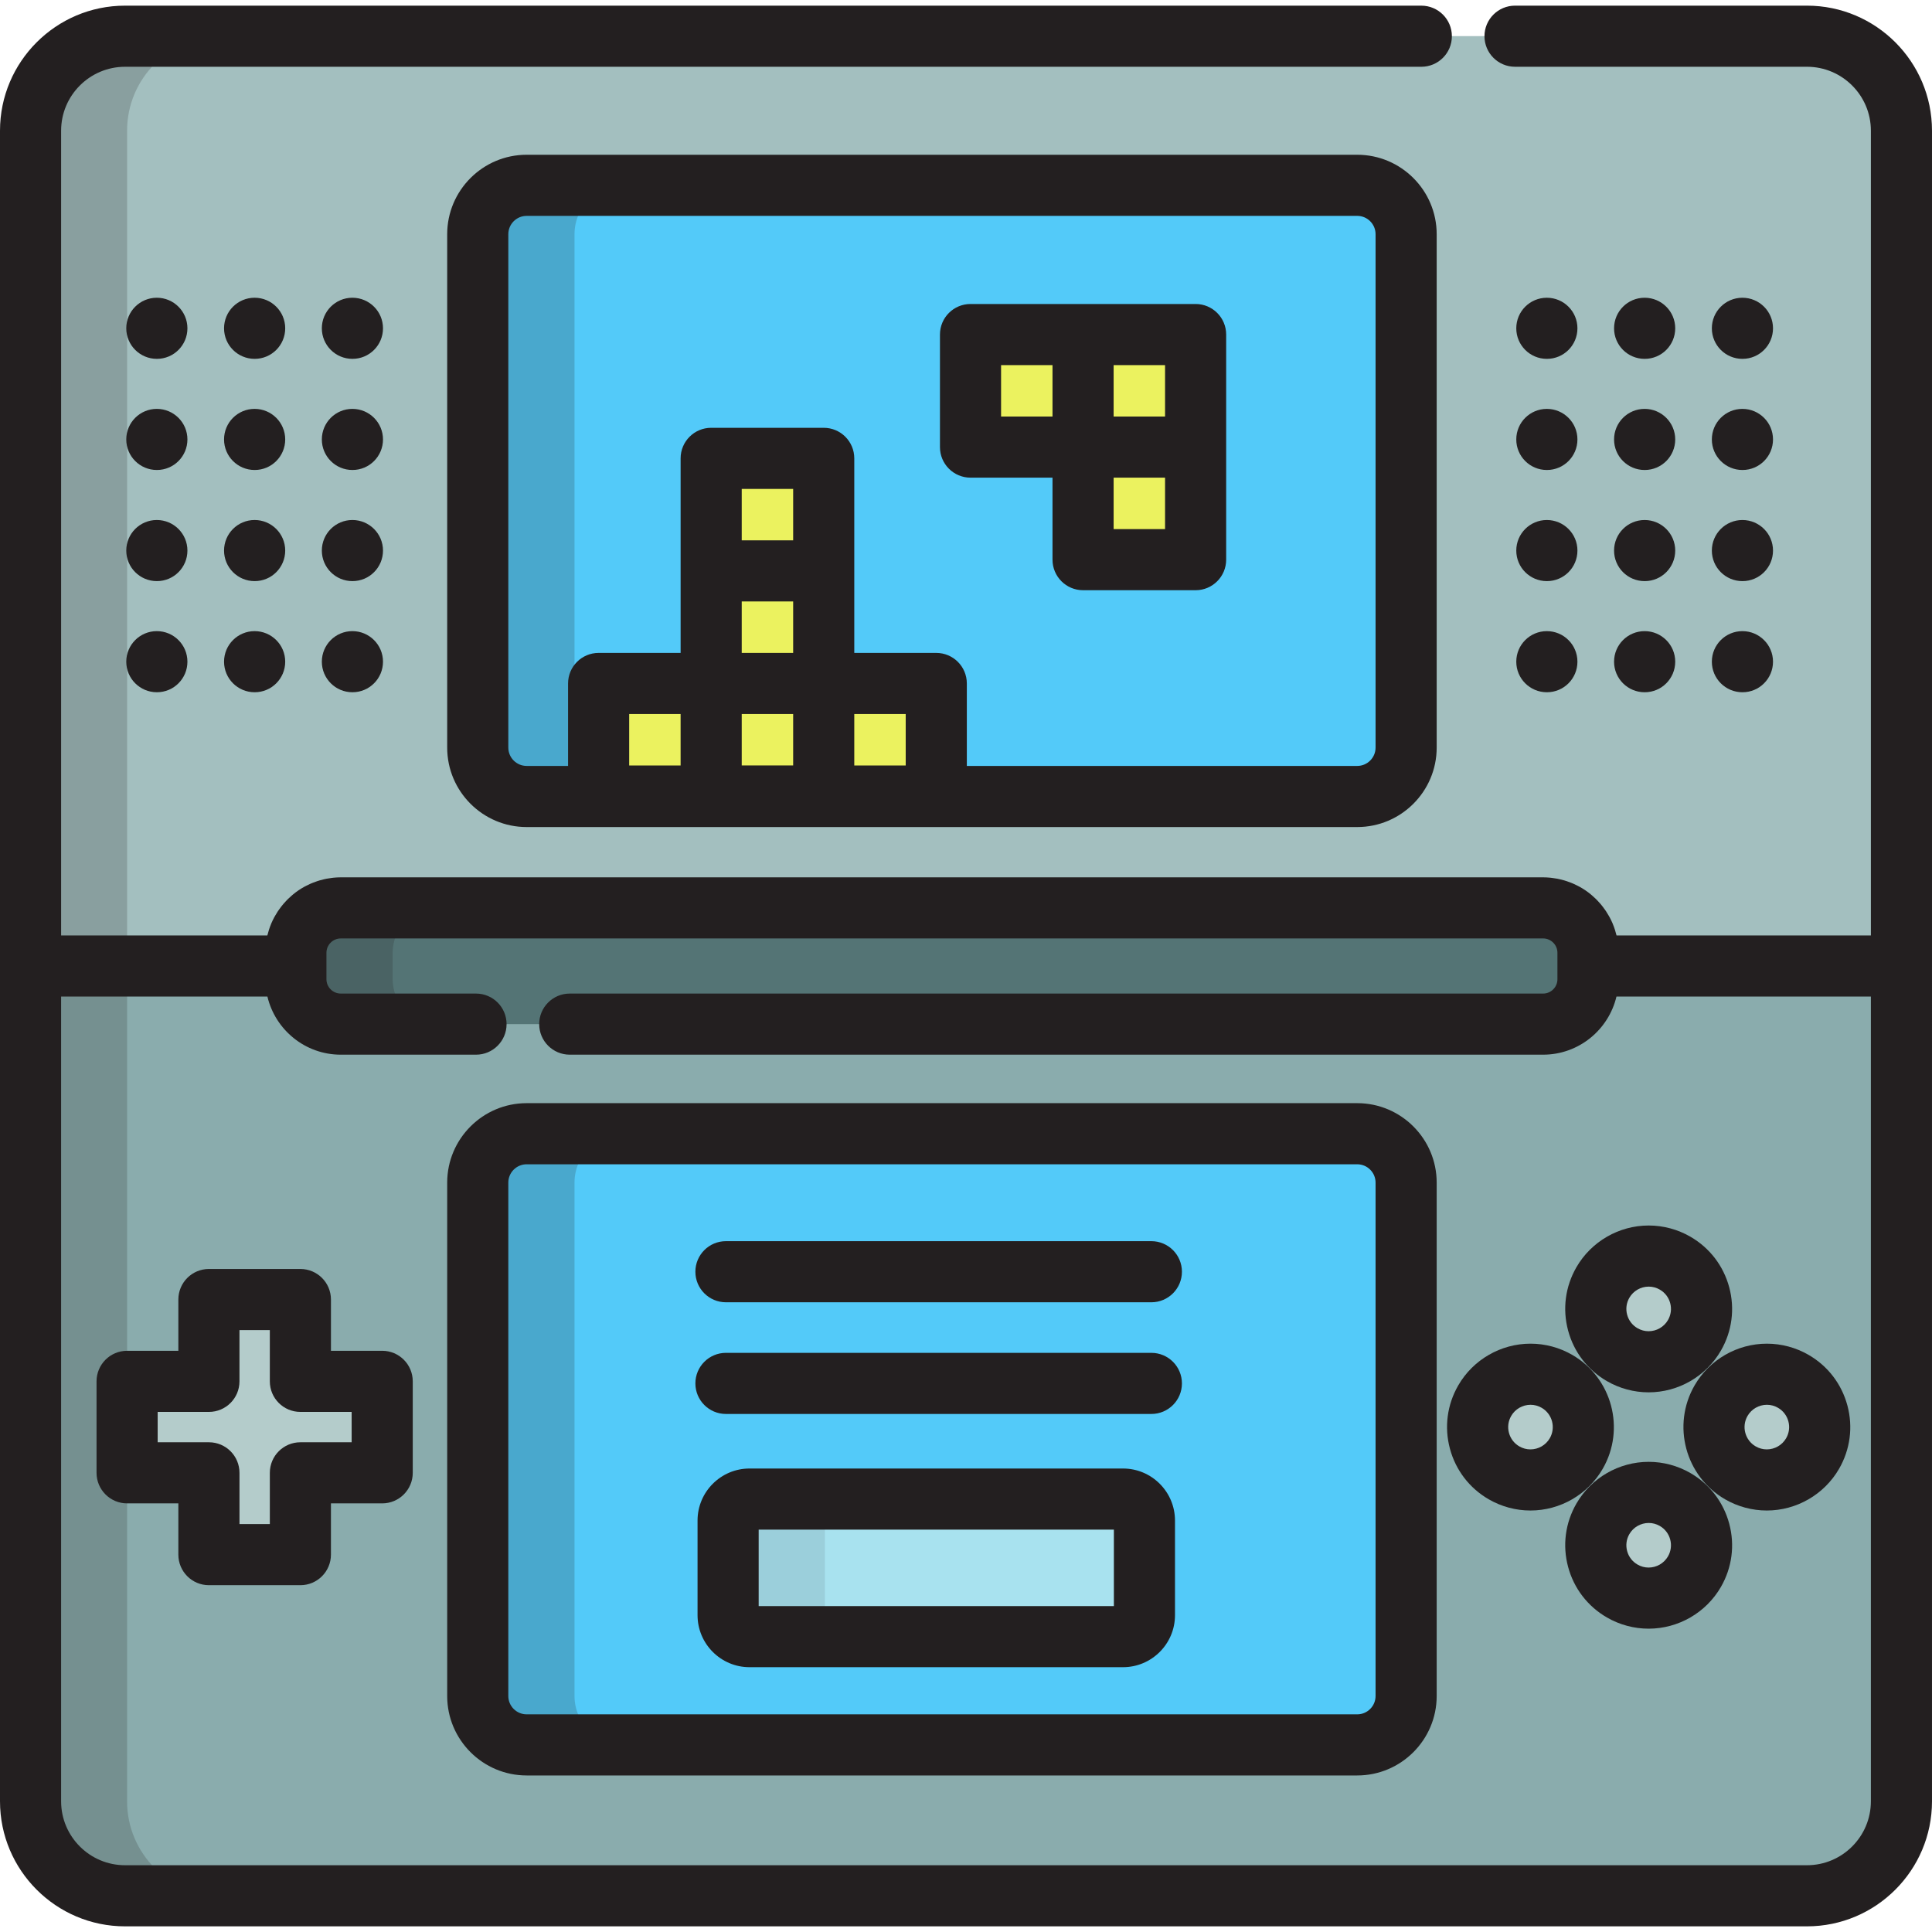 <?xml version="1.0" encoding="iso-8859-1"?>
<!-- Uploaded to: SVG Repo, www.svgrepo.com, Generator: SVG Repo Mixer Tools -->
<svg version="1.1" id="Layer_1" xmlns="http://www.w3.org/2000/svg" xmlns:xlink="http://www.w3.org/1999/xlink" 
	 viewBox="0 0 512.001 512.001" xml:space="preserve">
<path style="fill:#8AACAD;" d="M401.501,9.597h77.366c13.829,0,25.035,11.209,25.035,25.036V477.37
	c0,13.827-11.207,25.035-25.035,25.035H33.134c-13.827,0-25.036-11.209-25.036-25.035V34.631c0-13.827,11.209-25.036,25.036-25.036
	h343.532"/>
<path style="fill:#53CAF9;" d="M359.68,300.449H139.566c-7.156,0-12.957,5.802-12.957,12.957v136.053
	c0,7.156,5.802,12.957,12.957,12.957H359.68c7.156,0,12.957-5.802,12.957-12.957V313.406
	C372.637,306.251,366.836,300.449,359.68,300.449z"/>
<path style="fill:#A8E2EF;" d="M297.605,397.27h-36.779h-25.412h-36.776c-3.138,0-5.682,2.543-5.682,5.682v25.092
	c0,3.138,2.543,5.682,5.682,5.682h36.776h25.413h36.779c3.138,0,5.682-2.543,5.682-5.682v-25.092
	C303.287,399.814,300.743,397.27,297.605,397.27z"/>
<path style="fill:#A3BFBF;" d="M126.154,9.597H33.134c-13.827,0-25.036,11.209-25.036,25.035v221.369h70.315v-3.504
	c0-6.572,5.328-11.899,11.899-11.899h318.623c6.572,0,11.899,5.328,11.899,11.899v3.504h83.068V34.631
	c0-13.827-11.207-25.036-25.035-25.036h-49.287"/>
<path style="fill:#53CAF9;" d="M359.68,49.11H139.566c-7.156,0-12.957,5.802-12.957,12.957v136.053
	c0,7.156,5.802,12.957,12.957,12.957H359.68c7.156,0,12.957-5.802,12.957-12.957V62.068C372.637,54.912,366.836,49.11,359.68,49.11z
	"/>
<g>
	<rect x="158.642" y="181.124" style="fill:#EBF25F;" width="29.827" height="29.827"/>
	<rect x="188.466" y="181.124" style="fill:#EBF25F;" width="29.827" height="29.827"/>
	<rect x="188.466" y="151.3" style="fill:#EBF25F;" width="29.827" height="29.829"/>
	<rect x="188.466" y="121.466" style="fill:#EBF25F;" width="29.827" height="29.827"/>
	<rect x="218.29" y="181.124" style="fill:#EBF25F;" width="29.827" height="29.827"/>
	<rect x="287.029" y="118.485" style="fill:#EBF25F;" width="29.827" height="29.829"/>
	<rect x="257.194" y="88.662" style="fill:#EBF25F;" width="29.827" height="29.827"/>
	<rect x="287.029" y="88.662" style="fill:#EBF25F;" width="29.827" height="29.827"/>
</g>
<g>
	<circle style="fill:#B4CCCB;" cx="405.6" cy="378.196" r="14.005"/>
	<circle style="fill:#B4CCCB;" cx="468.228" cy="378.196" r="14.006"/>
	<circle style="fill:#B4CCCB;" cx="436.914" cy="409.509" r="14.006"/>
	<circle style="fill:#B4CCCB;" cx="436.914" cy="346.882" r="14.006"/>
	<polygon style="fill:#B4CCCB;" points="101.289,366.072 79.607,366.072 79.607,344.39 55.364,344.39 55.364,366.072 
		33.682,366.072 33.682,390.315 55.364,390.315 55.364,411.997 79.607,411.997 79.607,390.315 101.289,390.315 	"/>
</g>
<path style="fill:#547475;" d="M126.151,271.404H90.312c-6.572,0-11.899-5.328-11.899-11.899v-7.008
	c0-6.572,5.328-11.899,11.899-11.899h318.623c6.572,0,11.899,5.328,11.899,11.899v7.008c0,6.572-5.328,11.899-11.899,11.899H150.991
	"/>
<g style="opacity:0.2;">
	<path style="fill:#231F20;" d="M152.254,449.459V313.406c0-7.156,5.802-12.957,12.957-12.957h-25.645
		c-7.156,0-12.957,5.802-12.957,12.957v136.053c0,7.156,5.802,12.957,12.957,12.957h25.645
		C158.056,462.417,152.254,456.615,152.254,449.459z"/>
</g>
<g style="opacity:0.1;">
	<path style="fill:#231F20;" d="M218.602,428.044v-25.092c0-3.138,2.543-5.682,5.682-5.682h-25.645
		c-3.138,0-5.682,2.543-5.682,5.682v25.092c0,3.138,2.543,5.682,5.682,5.682h25.645
		C221.146,433.726,218.602,431.182,218.602,428.044z"/>
</g>
<g style="opacity:0.2;">
	<path style="fill:#231F20;" d="M152.254,198.121V62.068c0-7.156,5.802-12.957,12.957-12.957h-25.645
		c-7.156,0-12.957,5.802-12.957,12.957v136.053c0,7.156,5.802,12.957,12.957,12.957h25.645
		C158.056,211.078,152.254,205.277,152.254,198.121z"/>
</g>
<g style="opacity:0.2;">
	<path style="fill:#231F20;" d="M104.058,259.504v-7.008c0-6.572,5.328-11.899,11.899-11.899H90.312
		c-6.572,0-11.899,5.328-11.899,11.899v7.008c0,6.572,5.328,11.899,11.899,11.899h25.645
		C109.386,271.404,104.058,266.076,104.058,259.504z"/>
</g>
<g style="opacity:0.2;">
	<path style="fill:#231F20;" d="M33.682,477.37V256.001V34.631c0-13.827,11.209-25.036,25.035-25.036H33.134
		C19.308,9.597,8.098,20.806,8.098,34.631v442.737c0,13.827,11.209,25.035,25.036,25.035h25.583
		C44.891,502.405,33.682,491.195,33.682,477.37z"/>
</g>
<g>
	<path style="fill:#231F20;" d="M424.738,389.246c6.094-10.556,2.465-24.101-8.089-30.196c-3.358-1.939-7.176-2.964-11.041-2.964
		c-7.88,0-15.221,4.237-19.153,11.053c-2.953,5.114-3.739,11.071-2.211,16.776c1.528,5.701,5.185,10.469,10.299,13.423
		c3.358,1.939,7.176,2.964,11.04,2.964h0.001C413.462,400.302,420.802,396.066,424.738,389.246z M410.712,381.148
		c-1.054,1.824-3.018,2.956-5.129,2.956c-1.039,0-2.029-0.268-2.94-0.793c-1.367-0.789-2.345-2.065-2.753-3.589
		c-0.408-1.524-0.199-3.115,0.593-4.484c1.053-1.824,3.016-2.954,5.127-2.954c1.039,0,2.029,0.267,2.941,0.794
		C411.371,374.706,412.341,378.326,410.712,381.148z"/>
	<path style="fill:#231F20;" d="M479.283,359.052c-3.358-1.94-7.176-2.965-11.041-2.965c-7.879,0-15.22,4.236-19.155,11.055
		c-6.094,10.555-2.464,24.101,8.091,30.196c3.358,1.939,7.176,2.964,11.04,2.964h0.001c7.878,0,15.218-4.236,19.154-11.055
		c2.952-5.114,3.737-11.071,2.209-16.773C488.052,366.769,484.395,362.002,479.283,359.052z M473.346,381.148
		c-1.054,1.824-3.018,2.956-5.129,2.956c-1.039,0-2.029-0.268-2.941-0.794c-2.82-1.629-3.792-5.25-2.163-8.071
		c1.054-1.824,3.018-2.956,5.129-2.956c1.039,0,2.028,0.267,2.941,0.794c1.368,0.79,2.345,2.063,2.753,3.587
		C474.345,378.188,474.135,379.782,473.346,381.148z"/>
	<path style="fill:#231F20;" d="M447.965,390.367c-3.358-1.939-7.176-2.964-11.04-2.964c-7.879,0-15.218,4.236-19.154,11.052
		c-2.954,5.114-3.739,11.072-2.21,16.776c1.528,5.703,5.187,10.471,10.299,13.421c3.358,1.94,7.176,2.965,11.041,2.965
		c7.878,0,15.22-4.236,19.155-11.054c2.952-5.114,3.737-11.071,2.209-16.773C456.737,398.086,453.079,393.319,447.965,390.367z
		 M442.03,412.464c-1.053,1.823-3.018,2.955-5.129,2.955c-1.039,0-2.028-0.267-2.942-0.795c-1.367-0.788-2.344-2.062-2.753-3.586
		c-0.408-1.524-0.199-3.115,0.592-4.481c1.053-1.825,3.018-2.956,5.129-2.956c1.039,0,2.029,0.268,2.941,0.794
		c1.368,0.79,2.345,2.063,2.753,3.587C443.029,409.505,442.819,411.098,442.03,412.464z"/>
	<path style="fill:#231F20;" d="M425.862,366.021c3.357,1.938,7.175,2.963,11.039,2.963h0.001c7.878,0,15.22-4.236,19.155-11.054
		c2.952-5.114,3.737-11.071,2.209-16.773c-1.529-5.703-5.187-10.471-10.3-13.422c-3.359-1.939-7.176-2.964-11.041-2.964
		c-7.878,0-15.218,4.236-19.153,11.052c-2.954,5.114-3.739,11.072-2.21,16.776C417.09,358.301,420.747,363.068,425.862,366.021z
		 M431.798,343.923c1.053-1.823,3.018-2.955,5.128-2.955c1.04,0,2.029,0.267,2.944,0.795c1.367,0.789,2.344,2.061,2.752,3.585
		c0.408,1.525,0.199,3.117-0.591,4.483c-1.053,1.823-3.018,2.955-5.13,2.955c-1.039,0-2.028-0.267-2.94-0.793
		c-1.368-0.789-2.345-2.064-2.755-3.588C430.798,346.882,431.007,345.29,431.798,343.923z"/>
	<path style="fill:#231F20;" d="M101.289,357.973H87.706V344.39c0-4.474-3.625-8.098-8.098-8.098H55.364
		c-4.474,0-8.098,3.625-8.098,8.098v13.584H33.682c-4.474,0-8.098,3.625-8.098,8.098v24.242c0,4.474,3.625,8.098,8.098,8.098h13.584
		v13.584c0,4.474,3.625,8.098,8.098,8.098h24.242c4.474,0,8.098-3.625,8.098-8.098v-13.584h13.584c4.474,0,8.098-3.625,8.098-8.098
		v-24.242C109.388,361.599,105.762,357.973,101.289,357.973z M93.191,382.217H79.607c-4.474,0-8.098,3.625-8.098,8.098v13.584
		h-8.045v-13.584c0-4.474-3.625-8.098-8.098-8.098H41.781v-8.045h13.584c4.474,0,8.098-3.625,8.098-8.098v-13.584h8.045v13.584
		c0,4.474,3.625,8.098,8.098,8.098h13.584C93.191,374.171,93.191,382.217,93.191,382.217z"/>
	<path style="fill:#231F20;" d="M359.681,41.012H139.567c-11.61,0-21.056,9.446-21.056,21.056v136.053
		c0,11.61,9.446,21.056,21.056,21.056h220.114c11.61,0,21.056-9.446,21.056-21.056V62.068
		C380.737,50.458,371.29,41.012,359.681,41.012z M196.565,159.395h13.63v13.632h-13.63V159.395z M210.195,189.224v13.63h-13.63
		v-13.63H210.195z M240.022,202.855h-13.63v-13.63h13.63V202.855z M210.195,143.199h-13.63v-13.63h13.63V143.199z M180.369,202.855
		h-13.63v-13.63h13.63V202.855z M364.54,198.121c0,2.679-2.18,4.859-4.859,4.859H256.22v-21.854c0-4.474-3.625-8.098-8.098-8.098
		h-21.729v-21.731V121.47c0-4.474-3.625-8.098-8.098-8.098h-29.827c-4.474,0-8.098,3.625-8.098,8.098v29.827v21.731h-21.729
		c-4.474,0-8.098,3.625-8.098,8.098v21.854h-10.975c-2.679,0-4.859-2.18-4.859-4.859V62.068c0-2.679,2.18-4.859,4.859-4.859h220.114
		c2.679,0,4.859,2.18,4.859,4.859v136.053H364.54z"/>
	<path style="fill:#231F20;" d="M359.681,292.35H139.567c-11.61,0-21.056,9.446-21.056,21.056v136.053
		c0,11.61,9.446,21.056,21.056,21.056h220.114c11.61,0,21.056-9.446,21.056-21.056V313.406
		C380.737,301.796,371.29,292.35,359.681,292.35z M364.54,449.459c0,2.679-2.18,4.859-4.859,4.859H139.567
		c-2.679,0-4.859-2.18-4.859-4.859V313.406c0-2.679,2.18-4.859,4.859-4.859h220.114c2.679,0,4.859,2.18,4.859,4.859V449.459z"/>
	<path style="fill:#231F20;" d="M409.927,183.453h0.023c4.474,0,8.087-3.625,8.087-8.098c0-4.474-3.637-8.098-8.11-8.098
		c-4.474,0-8.098,3.625-8.098,8.098C401.828,179.828,405.453,183.453,409.927,183.453z"/>
	<path style="fill:#231F20;" d="M409.927,95.101h0.023c4.474,0,8.087-3.625,8.087-8.098s-3.637-8.098-8.11-8.098
		c-4.474,0-8.098,3.625-8.098,8.098S405.453,95.101,409.927,95.101z"/>
	<path style="fill:#231F20;" d="M409.927,124.553h0.023c4.474,0,8.087-3.625,8.087-8.098c0-4.474-3.637-8.098-8.11-8.098
		c-4.474,0-8.098,3.625-8.098,8.098C401.827,120.928,405.453,124.553,409.927,124.553z"/>
	<path style="fill:#231F20;" d="M409.927,154.004h0.023c4.474,0,8.087-3.625,8.087-8.098s-3.637-8.098-8.11-8.098
		c-4.474,0-8.098,3.625-8.098,8.098C401.828,150.379,405.453,154.004,409.927,154.004z"/>
	<path style="fill:#231F20;" d="M435.842,183.453h0.023c4.474,0,8.087-3.625,8.087-8.098c0-4.474-3.637-8.098-8.11-8.098
		s-8.098,3.625-8.098,8.098C427.743,179.828,431.368,183.453,435.842,183.453z"/>
	<path style="fill:#231F20;" d="M435.842,95.101h0.023c4.474,0,8.087-3.625,8.087-8.098s-3.637-8.098-8.11-8.098
		s-8.098,3.625-8.098,8.098S431.368,95.101,435.842,95.101z"/>
	<path style="fill:#231F20;" d="M435.842,124.553h0.023c4.474,0,8.087-3.625,8.087-8.098c0-4.474-3.637-8.098-8.11-8.098
		s-8.098,3.625-8.098,8.098C427.742,120.928,431.368,124.553,435.842,124.553z"/>
	<path style="fill:#231F20;" d="M435.842,154.004h0.023c4.474,0,8.087-3.625,8.087-8.098s-3.637-8.098-8.11-8.098
		s-8.098,3.625-8.098,8.098C427.743,150.379,431.368,154.004,435.842,154.004z"/>
	<path style="fill:#231F20;" d="M461.756,183.453h0.023c4.474,0,8.087-3.625,8.087-8.098c0-4.474-3.637-8.098-8.11-8.098
		c-4.474,0-8.098,3.625-8.098,8.098C453.658,179.828,457.283,183.453,461.756,183.453z"/>
	<path style="fill:#231F20;" d="M461.756,95.101h0.023c4.474,0,8.087-3.625,8.087-8.098s-3.637-8.098-8.11-8.098
		c-4.474,0-8.098,3.625-8.098,8.098S457.283,95.101,461.756,95.101z"/>
	<path style="fill:#231F20;" d="M461.756,124.553h0.023c4.474,0,8.087-3.625,8.087-8.098c0-4.474-3.637-8.098-8.11-8.098
		c-4.474,0-8.098,3.625-8.098,8.098C453.657,120.928,457.283,124.553,461.756,124.553z"/>
	<path style="fill:#231F20;" d="M461.756,154.004h0.023c4.474,0,8.087-3.625,8.087-8.098s-3.637-8.098-8.11-8.098
		c-4.474,0-8.098,3.625-8.098,8.098C453.658,150.379,457.283,154.004,461.756,154.004z"/>
	<path style="fill:#231F20;" d="M41.559,167.256c-4.474,0-8.098,3.625-8.098,8.098c0,4.474,3.625,8.098,8.098,8.098h0.023
		c4.474,0,8.087-3.625,8.087-8.098C49.669,170.882,46.032,167.256,41.559,167.256z"/>
	<path style="fill:#231F20;" d="M41.559,78.904c-4.474,0-8.098,3.625-8.098,8.098s3.625,8.098,8.098,8.098h0.023
		c4.474,0,8.087-3.625,8.087-8.098S46.032,78.904,41.559,78.904z"/>
	<path style="fill:#231F20;" d="M41.559,108.356c-4.474,0-8.098,3.625-8.098,8.098c0,4.474,3.625,8.098,8.098,8.098h0.023
		c4.474,0,8.087-3.625,8.087-8.098C49.668,111.981,46.032,108.356,41.559,108.356z"/>
	<path style="fill:#231F20;" d="M41.559,137.807c-4.474,0-8.098,3.625-8.098,8.098c0,4.474,3.625,8.098,8.098,8.098h0.023
		c4.474,0,8.087-3.625,8.087-8.098C49.669,141.432,46.032,137.807,41.559,137.807z"/>
	<path style="fill:#231F20;" d="M67.474,167.256c-4.474,0-8.098,3.625-8.098,8.098c0,4.474,3.625,8.098,8.098,8.098h0.023
		c4.474,0,8.087-3.625,8.087-8.098C75.584,170.882,71.947,167.256,67.474,167.256z"/>
	<path style="fill:#231F20;" d="M67.474,78.904c-4.474,0-8.098,3.625-8.098,8.098s3.625,8.098,8.098,8.098h0.023
		c4.474,0,8.087-3.625,8.087-8.098S71.947,78.904,67.474,78.904z"/>
	<path style="fill:#231F20;" d="M67.474,108.356c-4.474,0-8.098,3.625-8.098,8.098c0,4.474,3.625,8.098,8.098,8.098h0.023
		c4.474,0,8.087-3.625,8.087-8.098C75.583,111.981,71.947,108.356,67.474,108.356z"/>
	<path style="fill:#231F20;" d="M67.474,137.807c-4.474,0-8.098,3.625-8.098,8.098c0,4.474,3.625,8.098,8.098,8.098h0.023
		c4.474,0,8.087-3.625,8.087-8.098C75.584,141.432,71.947,137.807,67.474,137.807z"/>
	<path style="fill:#231F20;" d="M93.389,167.256c-4.474,0-8.098,3.625-8.098,8.098c0,4.474,3.625,8.098,8.098,8.098h0.023
		c4.474,0,8.087-3.625,8.087-8.098C101.499,170.882,97.862,167.256,93.389,167.256z"/>
	<path style="fill:#231F20;" d="M93.389,78.904c-4.474,0-8.098,3.625-8.098,8.098s3.625,8.098,8.098,8.098h0.023
		c4.474,0,8.087-3.625,8.087-8.098S97.862,78.904,93.389,78.904z"/>
	<path style="fill:#231F20;" d="M93.389,108.356c-4.474,0-8.098,3.625-8.098,8.098c0,4.474,3.625,8.098,8.098,8.098h0.023
		c4.474,0,8.087-3.625,8.087-8.098C101.498,111.981,97.862,108.356,93.389,108.356z"/>
	<path style="fill:#231F20;" d="M93.389,137.807c-4.474,0-8.098,3.625-8.098,8.098c0,4.474,3.625,8.098,8.098,8.098h0.023
		c4.474,0,8.087-3.625,8.087-8.098C101.499,141.432,97.862,137.807,93.389,137.807z"/>
	<path style="fill:#231F20;" d="M478.866,1.498h-49.287H401.5c-4.474,0-8.098,3.625-8.098,8.098s3.625,8.098,8.098,8.098h28.079
		h49.287c9.339,0,16.938,7.597,16.938,16.936v213.271H428.4c-0.071-0.301-0.165-0.593-0.251-0.889
		c-0.056-0.194-0.103-0.392-0.164-0.584c-0.177-0.554-0.375-1.098-0.597-1.629c-0.012-0.028-0.021-0.058-0.032-0.086
		c-0.236-0.558-0.503-1.101-0.787-1.633c-0.092-0.172-0.195-0.335-0.293-0.503c-0.204-0.355-0.412-0.707-0.637-1.048
		c-0.126-0.191-0.26-0.376-0.392-0.563c-0.218-0.307-0.441-0.609-0.675-0.903c-0.147-0.185-0.297-0.366-0.45-0.545
		c-0.244-0.285-0.497-0.56-0.756-0.831c-0.159-0.165-0.315-0.331-0.479-0.491c-0.288-0.282-0.59-0.55-0.895-0.813
		c-0.149-0.128-0.293-0.263-0.445-0.388c-0.451-0.368-0.917-0.719-1.4-1.047c-0.014-0.01-0.026-0.021-0.04-0.029
		c-0.497-0.336-1.013-0.646-1.54-0.936c-0.17-0.094-0.347-0.175-0.518-0.263c-0.366-0.188-0.734-0.37-1.113-0.537
		c-0.211-0.093-0.425-0.175-0.639-0.26c-0.356-0.141-0.715-0.275-1.08-0.396c-0.228-0.076-0.457-0.147-0.688-0.215
		c-0.37-0.108-0.745-0.203-1.124-0.289c-0.23-0.053-0.459-0.107-0.691-0.152c-0.415-0.08-0.834-0.139-1.257-0.192
		c-0.203-0.026-0.404-0.06-0.608-0.08c-0.63-0.06-1.266-0.097-1.91-0.097H90.312c-0.645,0-1.281,0.037-1.91,0.097
		c-0.205,0.019-0.405,0.054-0.608,0.08c-0.422,0.053-0.842,0.112-1.257,0.192c-0.233,0.044-0.461,0.099-0.691,0.152
		c-0.379,0.086-0.754,0.181-1.124,0.289c-0.231,0.068-0.461,0.138-0.688,0.215c-0.365,0.121-0.725,0.255-1.08,0.396
		c-0.214,0.085-0.429,0.167-0.639,0.26c-0.378,0.166-0.746,0.349-1.112,0.537c-0.173,0.089-0.35,0.171-0.519,0.265
		c-0.527,0.29-1.043,0.6-1.54,0.936c-0.013,0.01-0.026,0.021-0.04,0.029c-0.483,0.328-0.948,0.679-1.4,1.047
		c-0.152,0.124-0.296,0.259-0.444,0.388c-0.306,0.265-0.607,0.532-0.896,0.814c-0.164,0.16-0.32,0.326-0.478,0.491
		c-0.259,0.271-0.513,0.546-0.756,0.831c-0.153,0.179-0.303,0.361-0.45,0.545c-0.234,0.294-0.458,0.596-0.676,0.903
		c-0.132,0.187-0.266,0.37-0.392,0.562c-0.226,0.342-0.435,0.694-0.639,1.052c-0.096,0.167-0.2,0.33-0.29,0.5
		c-0.285,0.532-0.551,1.075-0.788,1.635c-0.01,0.023-0.016,0.048-0.026,0.07c-0.226,0.537-0.425,1.086-0.604,1.646
		c-0.06,0.19-0.108,0.385-0.163,0.578c-0.085,0.298-0.18,0.591-0.252,0.894H16.197V34.631c0-9.339,7.597-16.936,16.938-16.936
		h93.019h250.513c4.474,0,8.098-3.625,8.098-8.098s-3.625-8.098-8.098-8.098H126.154H33.134C14.864,1.498,0,16.361,0,34.631v221.369
		V477.37c0,18.27,14.864,33.133,33.134,33.133h445.732c18.27,0,33.134-14.864,33.134-33.133V256.001V34.631
		C512,16.361,497.136,1.498,478.866,1.498z M478.866,494.306H33.134c-9.339,0-16.938-7.597-16.938-16.936V264.099h54.672
		c2.084,8.815,10,15.403,19.444,15.403h35.839c4.474,0,8.098-3.625,8.098-8.098c0-4.474-3.625-8.098-8.098-8.098H90.312
		c-2.095,0-3.801-1.705-3.801-3.8v-3.504v-3.504c0-2.095,1.705-3.8,3.801-3.8h318.623c2.095,0,3.801,1.705,3.801,3.8v3.504v3.504
		c0,2.095-1.705,3.8-3.801,3.8H150.991c-4.474,0-8.098,3.625-8.098,8.098c0,4.474,3.625,8.098,8.098,8.098h257.945
		c9.444,0,17.36-6.587,19.444-15.403h67.424V477.37C495.803,486.709,488.206,494.306,478.866,494.306z"/>
	<path style="fill:#231F20;" d="M316.851,80.562h-29.827h-29.827c-4.474,0-8.098,3.625-8.098,8.098v29.827
		c0,4.474,3.625,8.098,8.098,8.098h21.729v21.731c0,4.474,3.625,8.098,8.098,8.098h29.827c4.474,0,8.098-3.625,8.098-8.098v-29.829
		V88.661C324.95,84.188,321.325,80.562,316.851,80.562z M308.753,110.389h-13.63v-13.63h13.63V110.389z M265.296,96.759h13.63v13.63
		h-13.63V96.759L265.296,96.759z M308.753,140.218h-13.63v-13.632h13.63V140.218z"/>
	<path style="fill:#231F20;" d="M305.126,358.52H192.381c-4.474,0-8.098,3.625-8.098,8.098c0,4.474,3.625,8.098,8.098,8.098h112.745
		c4.474,0,8.098-3.625,8.098-8.098C313.224,362.146,309.599,358.52,305.126,358.52z"/>
	<path style="fill:#231F20;" d="M305.126,328.923H192.381c-4.474,0-8.098,3.625-8.098,8.098c0,4.474,3.625,8.098,8.098,8.098
		h112.745c4.474,0,8.098-3.625,8.098-8.098C313.224,332.549,309.599,328.923,305.126,328.923z"/>
	<path style="fill:#231F20;" d="M297.605,389.172h-98.967c-7.598,0-13.78,6.182-13.78,13.78v25.092c0,7.598,6.182,13.78,13.78,13.78
		h98.967c7.598,0,13.78-6.182,13.78-13.78v-25.092C311.385,395.353,305.204,389.172,297.605,389.172z M295.189,425.627h-94.134
		v-20.259h94.134V425.627z"/>
</g>
</svg>